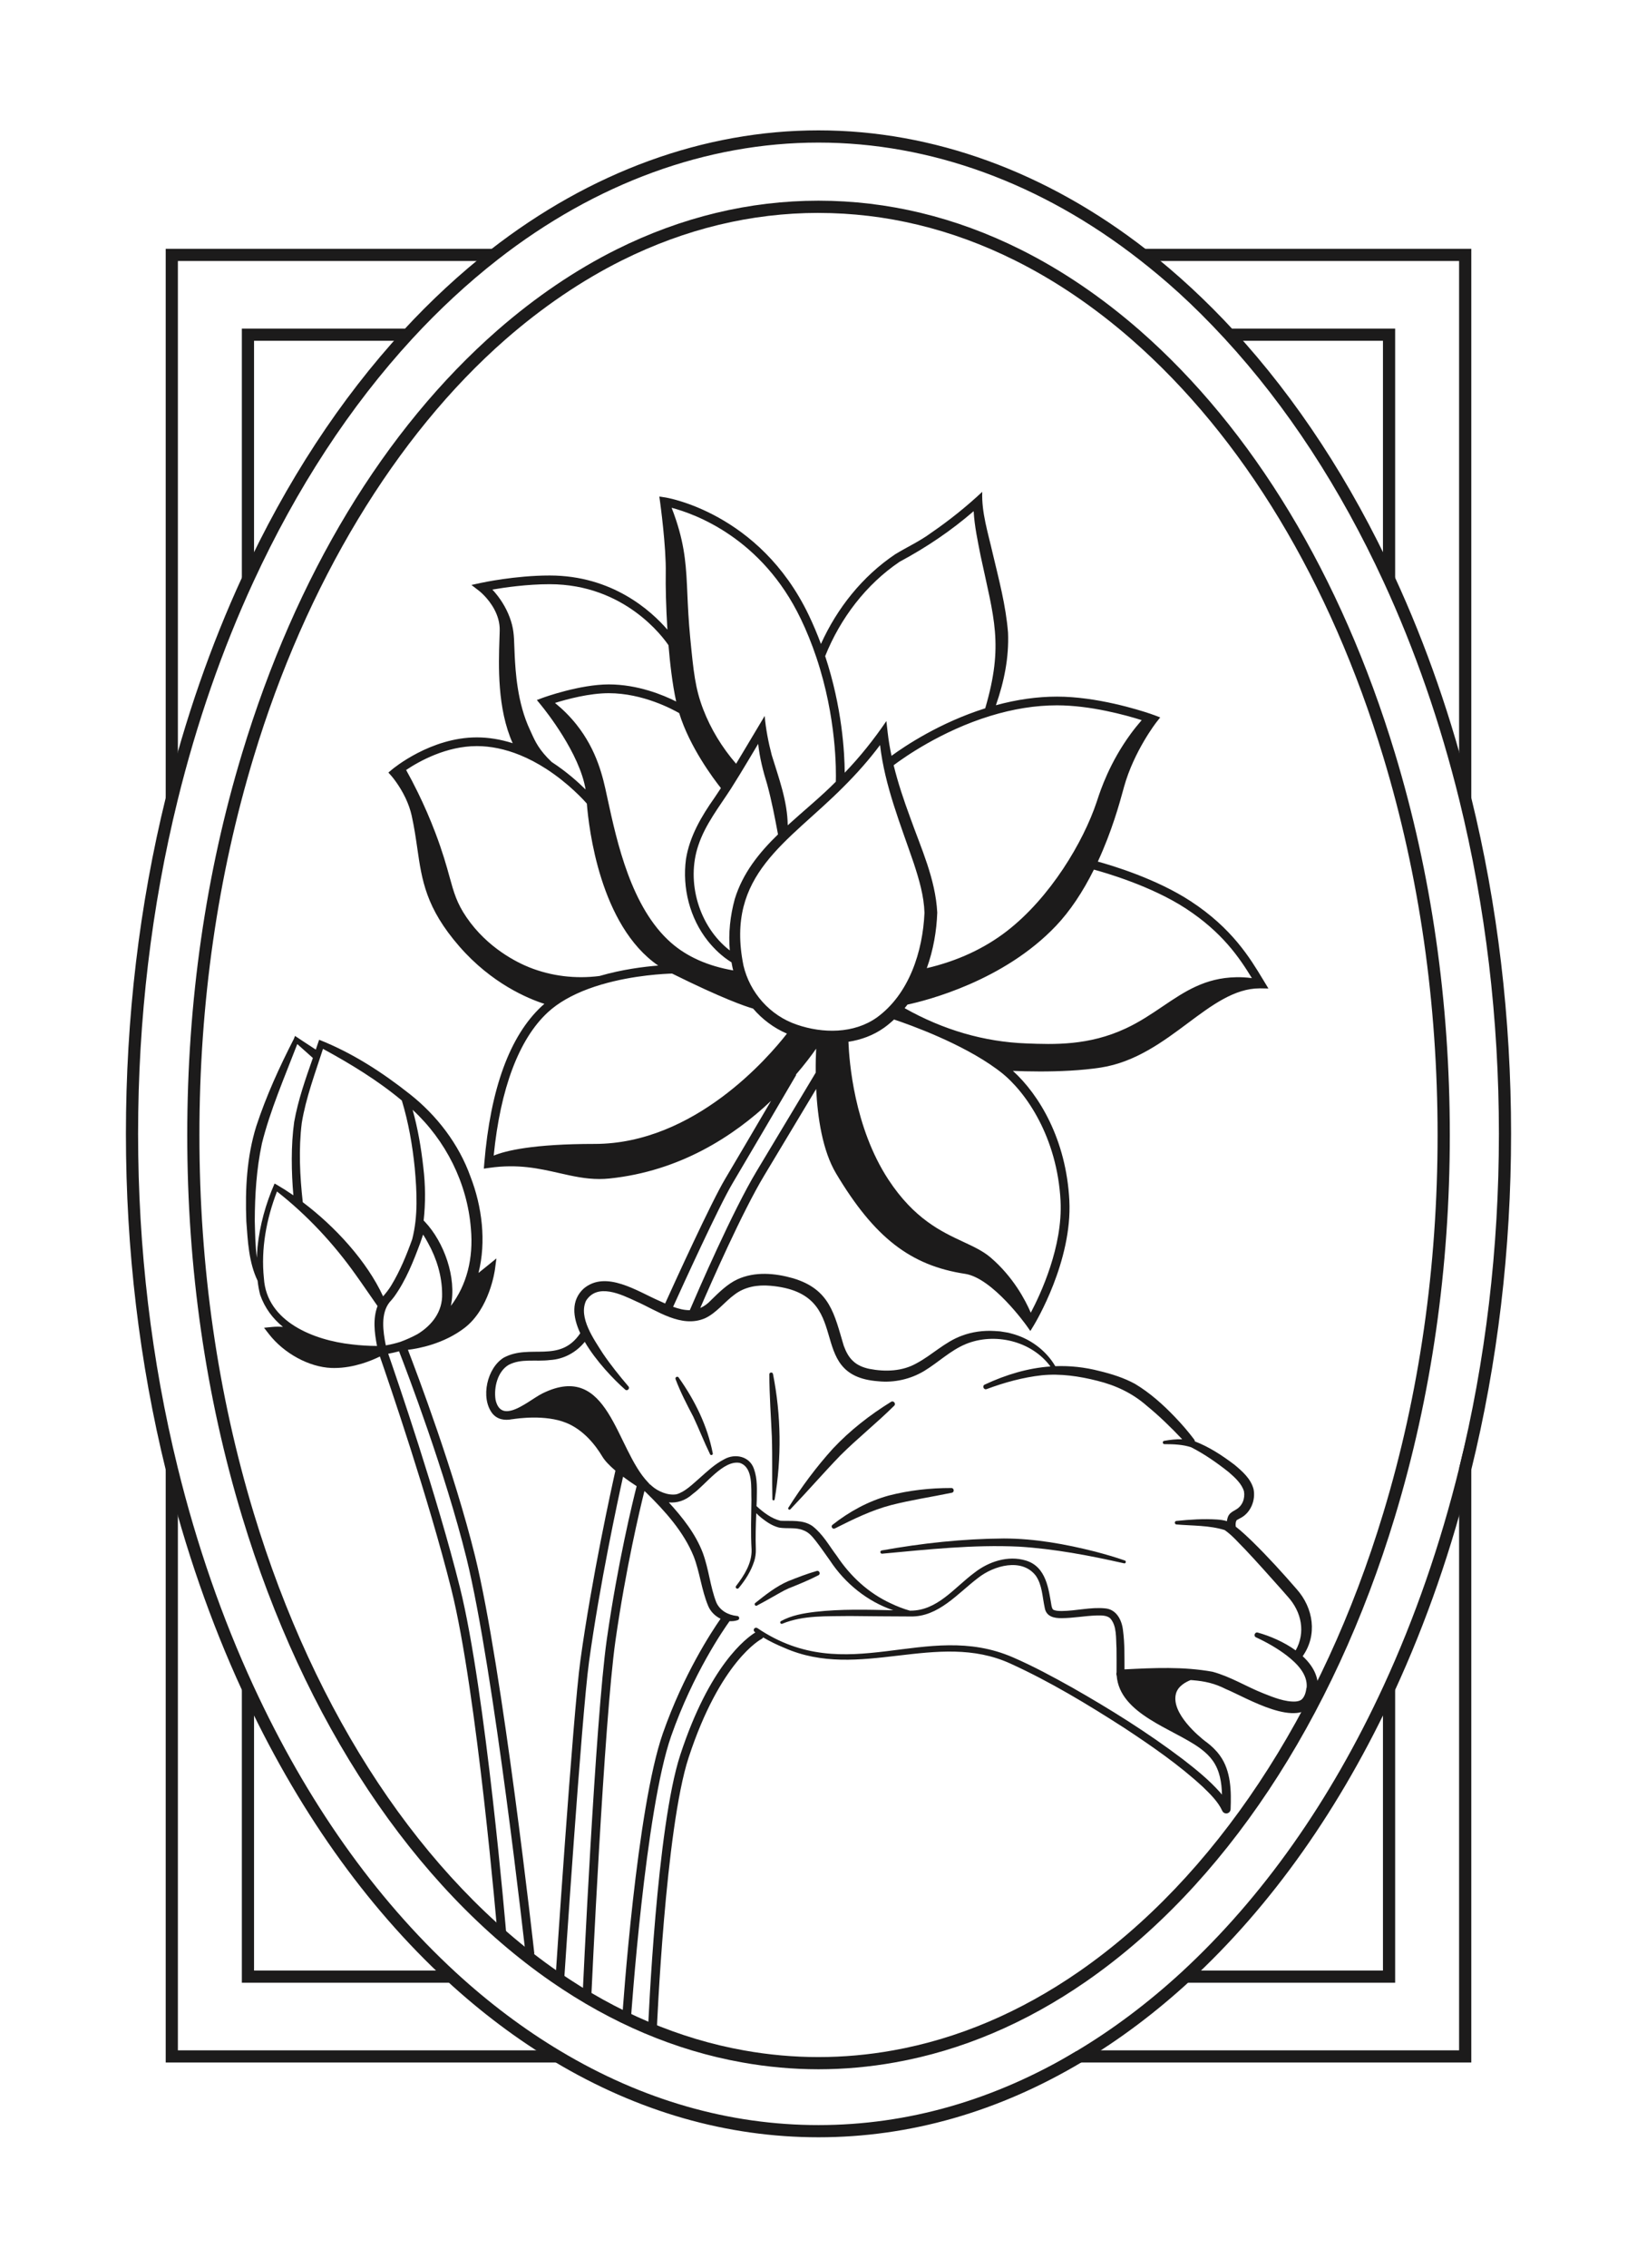 <?xml version="1.0" encoding="UTF-8"?> <svg xmlns="http://www.w3.org/2000/svg" id="Layer_1" viewBox="0 0 650 900"><defs><style>.cls-1{fill:#1c1b1b;stroke-width:0px;}</style></defs><path class="cls-1" d="M161.94,535.72c4.48-.54,14.28-2.41,22.5-8.69,9.91-7.59,12.01-22.61,12.09-23.25l.58-4.34-3.4,2.76s-2.2,1.79-3.72,3c3.16-12.42,1.41-26.4-3.16-38.16-4.62-12.96-13.38-24.37-24.14-32.84-11.01-8.7-22.88-16.37-35.97-21.54-.43,1.31-.88,2.61-1.33,3.91-2.64-1.73-8.16-5.33-8.26-5.44l-.41,1.11c-5.76,11.21-10.99,22.67-14.94,34.67-3.81,12.18-4.47,25.15-3.97,37.79.59,7.94.96,16.31,4.48,23.6.21,1.87.53,3.74,1.01,5.58,1.85,5.28,5.03,9.45,9.05,12.73-1.36-.1-2.84-.12-4.38.04l-3.13.31,1.93,2.48c5.97,7.7,15.94,13.12,24.79,13.47.4.01.8.02,1.19.02,7.84,0,14.87-2.97,18.09-4.57,3.43,9.87,19.3,56.12,28.4,92.51,10.17,40.7,18.22,135.85,18.3,136.81l3.47-.29c-.08-.96-8.15-96.38-18.39-137.36-9.12-36.46-24.99-82.73-28.47-92.76,1.45-.26,2.88-.58,4.3-.98,3.11,8.02,18.27,47.72,26.78,82.11,10.89,44.11,23.36,156.32,23.49,157.45l3.46-.38c-.12-1.13-12.62-113.56-23.56-157.9-8.33-33.68-23-72.41-26.65-81.87ZM120.22,477.11c-1.16-10.36-1.68-21.06-.4-31.41,1.62-9.93,5.31-19.77,8.43-29.43,10.95,5.96,21.72,12.51,31.31,20.51,2.63,8.67,4.23,17.81,5.13,26.84.84,9.42,1.35,18.99-1.01,28.19-2.25,6.3-4.86,12.62-8.22,18.18-.96,1.63-2.12,3.09-3.34,4.5-6.43-13.9-18.93-27.59-31.91-37.37ZM153.19,533.95c-1.12-5.64-2.1-12.61,1.5-17.13.6-.65,1.23-1.4,1.76-2.09,4.75-6.58,7.7-14.14,10.49-21.63,0,0,.53-1.57,1.06-3.13.68,1.06,1.33,2.17,1.92,3.27,3.44,6.16,5.58,13.14,5.63,20.2.25,7.1-4.05,12.56-9.78,16.05-2.12,1.15-4.39,2.18-6.8,3.06h0c-1.8.57-3.64,1.02-5.5,1.35-.09.02-.18.03-.27.04ZM159.48,534.17v.03c-.05-.14-.05-.15-.09-.29.04.12.05.13.09.26ZM186.97,487.51c1.09,11.97-1.68,22.53-7.95,30.77,2.4-11.23-2.74-25.33-10.26-33.33,0,0-.33-.34-.54-.55.77-7.02.72-14.13-.14-21.13-.85-7.73-2.16-15.33-4.24-22.81,13.18,12.17,21.69,29.11,23.13,47.05ZM103.96,453.97c3.28-13.29,9.14-26.72,14.08-39.6,1.44,1.29,5.58,4.97,6.19,5.52-2.92,8.33-5.87,16.67-7.42,25.38-1.33,9.38-1.11,20.03-.32,29.13-2.15-1.49-4.3-2.86-6.42-4.1l-1.05-.58c-3.51,8.05-5.86,16.51-6.78,25.24-.1,1.4-.19,2.81-.24,4.21-.66-4.82-.7-9.78-.84-14.56.03-10.29.67-20.6,2.81-30.64ZM104.79,507.3c-1.23-11.68.99-23.51,5.19-34.42,11.99,9.4,22.54,20.73,31.34,33.15,2.91,4.05,5.68,8.19,8.59,12.31-1.91,5-1.23,10.58-.21,15.84-3.31,0-6.71-.21-10.02-.62-14.94-1.62-33.83-8.94-34.89-26.25Z"></path><path class="cls-1" d="M300.55,637.22c2.03-1.07,4.04-2.18,6.02-3.31,2.23-1.22,4.37-2.57,6.62-3.55,3.91-1.54,8.03-3.24,11.77-5.17,1-.48.4-2.03-.66-1.71-3.77,1.09-7.72,2.59-11.37,4.06-4.86,2.12-8.97,5.41-13.06,8.67-.57.45.06,1.37.69,1.02Z"></path><path class="cls-1" d="M517.24,657.33c5.93-8.38,4.37-19.1-2.45-26.72-5.56-6.41-11.28-12.69-17.34-18.64-2.22-2.14-4.35-4.18-6.77-6.07-.13-.91-.09-1.86.37-2.58,0,0,0,0,0,0,.2-.14.83-.47,1.39-.78,4.11-2,6.22-7.11,5.3-11.55-1.1-4.18-4.48-7.07-7.51-9.62-4.93-3.74-10.09-7.12-15.78-9.31-.04-.28-.13-.56-.31-.8-2.38-3.14-4.9-6.06-7.6-8.87-4.75-4.97-9.93-9.6-15.88-13.17-4.41-2.4-9.23-3.91-14.01-5.07-6-1.56-11.86-2.16-17.63-1.94-3.8-6.48-10.36-11.19-17.63-13.01l-1.06-.28-1.08-.18-2.16-.35-2.18-.15c-4.36-.27-8.91.33-13,1.88-6.74,2.45-11.79,7.66-17.95,10.93-5.68,3.23-12.42,3.46-18.81,2.22-2.45-.53-4.72-1.46-6.38-3.05-1.72-1.53-2.86-3.71-3.75-6.14-3.75-12.49-5.39-22.37-20.15-26.77-7.17-2.04-15.14-2.75-22.08.44-3.95,1.82-7.45,5.31-10.34,8.14-1.43,1.55-2.9,2.58-4.4,3.23,4.38-10.15,16.66-38.05,25.34-52.49,5.45-9.07,14.52-24.19,19.74-32.88l.94-1.56c.55,11.18,2.48,24.45,7.93,33.57,15.16,25.36,29.52,36.52,51.21,39.8,10.92,1.66,24.24,20.34,24.38,20.53l1.53,2.16,1.38-2.26c.63-1.03,15.33-25.47,14.1-49.57-1.25-24.16-11.96-41.92-22.41-51.41,2.83.12,6.58.23,10.81.23,7.4,0,16.26-.34,24.1-1.55,13.79-2.14,24.8-10.36,34.51-17.6,9.53-7.11,18.54-13.83,28.57-13.83.11,0,.22,0,.33,0l3.14.05-2.17-3.58c-5.17-8.56-12.24-20.27-28.62-31.01-13.7-8.98-31.41-14.26-36.95-15.77,5.62-12.12,8.71-23.45,10.07-28.43l.33-1.21c3.97-14.26,12.82-25.62,12.91-25.73l1.46-1.86-2.21-.84s-.63-.24-1.78-.63c-4.72-1.59-21.33-6.78-36.99-6.78-7.81,0-15.95,1.15-24.26,3.42,3.25-9.25,5.23-18.9,4.82-28.79-.85-10.77-3.67-21.23-6.12-31.6-1.81-7.99-4.44-16.11-4.12-24.3-6.3,5.89-13.12,11.36-20.27,16.26-4.58,3.39-9.55,5.61-14.33,8.54-12.97,8.72-23.05,21.37-29.45,35.57-1.46-3.94-3.09-7.79-4.86-11.49-19.56-40.76-56.65-46.62-57.02-46.67l-2.29-.33.32,2.3c.02.17,2.43,17.54,2.23,28.09-.09,5.02.09,13.44.66,22.43-6.52-7.55-21.92-21.5-46.75-21.5-13.69,0-26.85,2.84-27.4,2.96l-3.67.8,2.98,2.28s.98.75,2.24,2.08c2.31,2.43,6.16,7.45,6.01,13.72-.02.97-.06,2.05-.1,3.22-.36,10.63-.91,27.77,5.25,41.5-4.81-1.53-9.58-2.31-14.23-2.31-18.36,0-33.14,12.29-33.76,12.81l-1.36,1.15,1.19,1.33s3.15,3.57,5.63,8.81c1.09,2.32,1.91,4.64,2.42,6.92,1.03,4.66,1.64,8.88,2.23,12.96,1.83,12.72,3.41,23.7,16.68,38.95,12.85,14.78,27.34,20.76,33.79,22.83-.34.3-.7.59-1.03.9-12.69,11.78-20.37,32.75-22.83,62.32l-.18,2.17,2.16-.31c11.46-1.62,19.75.26,27.77,2.08,5.3,1.2,10.36,2.35,15.91,2.35,1.3,0,2.63-.06,4-.2,28.01-2.89,49.38-16.81,64.21-30.83-5.89,10.05-14.09,24.01-18.24,30.99-5.59,9.36-20.1,41.22-23.83,49.45-.71-.31-1.41-.64-2.13-.97-8.7-3.74-21.39-12.48-30.27-4.9-4.97,4.65-4.33,11.14-1.3,17.67-8.15,12.12-19.92,4.08-30.34,9.67-6.64,4.03-9.36,15.88-4.59,22.13,2.03,2.51,5,2.9,7.93,2.31v.02c2.14-.34,13.18-1.9,21.37,1.41,6.93,2.79,11.65,8.82,14.39,13.39.98,1.63,2.73,3.51,5.2,5.61-1.46,6.49-9.37,42.35-13.91,75.33-3,21.78-9.93,126.86-10,127.92l3.47.23c.07-1.06,6.99-106.01,9.97-127.68,4.23-30.7,11.4-63.92,13.5-73.4,1.92,1.44,3.82,2.73,5.4,3.75-1.44,5.64-7.47,30.16-11.84,60.74-4.59,32.18-9.6,140.93-9.65,142.03l3.47.16c.05-1.09,5.05-109.68,9.62-141.7,4.12-28.8,9.7-52.15,11.49-59.29,0,0,0,0,0,0l.09.08h0c.1.08.19.16.29.25h0c.06.05.13.12.21.19h.01s.05.03.08.06c.02.02.02.04.04.06,7.45,7.3,14.87,15.51,18.83,25.28,2.41,6.14,3.1,13.31,5.77,19.69.92,2.22,2.75,4.03,4.92,5.08-3.61,5.17-14.75,22.15-22.9,45.41-10.45,29.77-15.94,109.72-16.17,113.1l3.47.23c.06-.82,5.69-82.86,15.98-112.19,8.72-24.88,20.9-42.41,23.19-45.6,1.09.07,2.2-.05,3.26-.42.93-.32.63-1.68-.33-1.64-3.57-.37-6.8-2.18-8.22-5.44-2.42-6.26-2.91-12.96-5.33-19.57-2.9-7.63-8.06-14.09-13.5-20.06,3.15.28,6.47-.59,9.56-3.4,5.11-3.68,12.09-13.49,18.59-12.28,5.47,1.72,4.44,10.05,4.65,14.71-.08,6.52-.33,13.14.06,19.68.18,5.39-2.94,10.27-6.14,14.44-.57.68.41,1.52,1,.87,2.63-3.17,4.88-6.64,6.17-10.66.48-1.49.71-3.16.66-4.73-.18-4.79-.02-9.55.17-14.33.68.66,1.37,1.3,2.12,1.9,2.11,1.65,4.28,3.14,7,3.81,3.28.51,6.49-.21,9.51,1.03,2.17.79,3.39,2.23,4.92,4.15,1.96,2.51,3.82,5.24,5.75,7.93,5.92,9.01,14.86,16.24,25.11,19.69-10.37-.24-20.84-.55-31.11.64-4.58.56-9.27,1.35-13.49,3.66-.27.15-.38.48-.25.76.14.29.49.42.78.28,8.4-3.47,17.85-2.89,26.8-3.06,6.41.05,17.73.19,24.06.18,11.16.26,18.82-9.23,26.9-15.32,6.18-4.89,17.35-8.07,22.9-.85,2.54,3.7,2.56,8.2,3.52,12.66.56,3.54,3.68,4.22,6.68,4.18,4.69-.02,9.19-.9,13.77-1.06,1.9-.03,4.09-.14,5.52,1.08,2.77,2.96,2.27,8.05,2.55,11.94.07,3.06,0,6.43.02,9.57-.13.42-.12.88.05,1.29,1.2,15.35,22.49,21.05,33.07,28.79.27.21.46.35.54.41,1.76,1.34,3.32,2.83,4.54,4.55,2.8,3.95,3.54,8.66,3.65,13.47-.22-.27-.44-.54-.66-.8-4.42-5-9.63-9.19-14.86-13.24-13.97-10.58-28.81-19.85-44.02-28.49-7.63-4.27-15.32-8.42-23.4-11.93-34.79-15.14-65.72,12.48-101.47-11.59-.42-.33-1.03-.25-1.34.19-.3.42-.2,1,.22,1.3.09.06.18.12.27.18-3.68,2.26-18.2,13.08-29.83,48.61-9.38,28.64-12.66,105.81-12.8,109.08-.04.96.71,1.77,1.67,1.81.02,0,.05,0,.07,0,.93,0,1.7-.73,1.74-1.67.03-.8,3.39-79.96,12.63-108.14,12.58-38.42,28.68-46.94,28.92-47.06.3-.15.53-.37.7-.64,2.68,1.59,5.47,2.93,8.34,4.11,29.95,13.3,60.64-7.09,89.83,6.27,15.73,7.16,30.71,16.22,45.25,25.57,10.82,7.14,21.57,14.53,31.09,23.31,2.88,2.78,6.12,5.93,7.73,9.49.24.62.84,1.07,1.55,1.1.96.04,1.77-.71,1.8-1.67.29-7.05.2-15.18-4.23-21.28-1.48-2.08-3.33-3.82-5.28-5.3-.02-.01-.04-.01-.06-.03h0s-.19-.15-.48-.37h0s0,0-.02,0h0c-2.29-1.78-13.62-11.03-11.64-18.83.78-3.07,3.99-4.73,5.84-5.45.28.02.56.04.83.06,4.78.38,8.76,1.26,13.11,3.49,8.12,3.34,29.25,16.37,35.16,5.03,3.32-7.25.49-13.36-4.61-18.05ZM491.06,603.3s.01-.04.02-.05c0,.02-.01.03-.02.05ZM301.05,295.24c.58,5.48,1.96,10.85,3.6,16.15,1.76,6.48,3.05,13.2,4.27,19.76-7.51,7.3-14.01,15.35-17.17,25.67-1.82,6.67-2.57,13.55-1.97,20.39-12.21-9.41-17.46-27.16-12.47-41.77,2.73-8.23,8.27-15.21,12.94-22.45,1.78-2.79,5.25-8.44,6.93-11.3,0,0,1.97-3.29,3.86-6.46ZM269.69,283.03c4.14,13.41,13.56,25.96,16.56,29.75-.85,1.31-1.69,2.58-2.52,3.79-5.18,7.33-9.94,15.39-11.36,24.45-1.51,11.36,1.52,23.38,8.67,32.4,2.71,3.36,5.72,6.22,9.42,8.51.14.75.26,1.49.43,2.23.07.32.16.64.24.97-10.01-1.73-18.31-5.4-24.66-10.97-15.82-13.87-21.48-39.88-25.22-57.1l-.28-1.29c-1.52-7.12-3.82-17.87-12.15-28.31-2.48-3.1-5.32-5.93-8.45-8.48,4.85-1.51,13.63-3.87,21.36-3.87,13.52,0,25.36,6.41,27.97,7.92ZM295.19,383.12c-7.3-36.18,17.73-48.68,39.67-70.78,5.22-5.19,10.15-10.73,14.58-16.65,1.89,16.29,8.16,31.56,13.38,46.89,2.15,6.55,4.05,12.98,4.26,19.7-.67,15.33-6.09,32.28-18.95,41.57-9.12,6.45-21.44,6.36-31.72,2.82-10.62-3.59-18.69-12.65-21.23-23.56ZM421.11,476.6c.93,18.12-7.94,37.04-11.82,44.39-2.13-4.97-6.97-14.2-15.9-21.86-3.02-2.6-6.69-4.31-10.94-6.29-8.65-4.03-19.42-9.05-29.67-24.64-13.65-20.77-15.61-47.16-15.89-54.74,5-.77,9.82-2.52,14.05-5.5,1.44-1.02,2.78-2.15,4.06-3.34,6.35,2.12,26.97,9.48,40.93,19.78.52.37,1.02.76,1.51,1.15,10.11,7.91,22.37,26.03,23.67,51.06ZM497.08,388.19c-2.09-.27-4.18-.4-6.24-.35-12.38.23-20.53,5.73-29.15,11.56-4.49,3.03-9.13,6.17-14.63,8.74-14.76,6.91-28.51,6.4-39.63,5.97-16.67-.63-32.88-5.34-48.23-13.99.38-.47.77-.93,1.13-1.42,7.64-1.64,38.24-9.36,59.02-31.3,5.51-5.82,10.55-13.32,15-22.27,4.47,1.21,22.91,6.52,36.59,15.49,14.35,9.41,21.06,19.27,26.14,27.57ZM453.33,285.81c-1.49,1.72-2.95,3.52-4.33,5.4-8.4,11.46-11.98,22.29-13.32,26.37l-.21.64c-5.3,15.9-18.39,37.94-35.68,51.32-8.97,6.93-19.65,11.86-31.79,14.7,2.58-7.14,3.91-14.78,4.15-22.06-.7-13.36-6.41-25.52-10.78-37.81-2.5-6.79-4.82-13.67-6.53-20.67,4.04-3.04,18.94-13.6,38.29-19.54,9.13-2.81,18.06-4.23,26.56-4.23,13.27,0,27.3,3.88,33.65,5.88ZM357.3,222.9c10.59-5.68,20.26-12.2,29.31-20.02.33,6.01,1.61,11.78,2.75,17.67,5.3,24.85,9.26,35.26,1.84,60.56-18,5.68-31.82,14.92-37.21,18.86-.64-3.05-1.17-6.12-1.52-9.22l-.52-4.57c-4.94,7.25-10.43,14.16-16.54,20.49-.05-8.03-1.03-25.91-7.76-46.27,5.99-14.97,16.24-28.49,29.65-37.51ZM317.95,245.57c2.34,4.88,4.42,10.03,6.2,15.33,8.08,24.07,7.86,45.23,7.73,49.34-5.91,5.98-12.71,11.47-19.1,17.3-.11-9.6-3.53-18.69-6.34-27.83-1.3-4.92-2.38-10.44-2.81-15.57l-2.66,4.45c-2.69,4.47-5.66,9.53-8.69,14.53-5.64-6.54-10.02-13.76-13.03-21.53-3.23-8.36-3.88-15.05-5.19-28.49-.66-6.82-.91-12.42-1.13-17.36-.44-10.13-.79-18.12-4.47-29.28-.61-1.86-1.23-3.51-1.78-4.93,9.09,2.37,35.81,11.85,51.26,44.04ZM265.44,256.11c.54,6.54,1.5,15.29,3.05,22.31-5.15-2.59-15.26-6.79-26.76-6.79s-25.71,5.12-26.29,5.34l-2.27.85,1.84,2.25c1.63,2,15.15,18.93,17.51,33.27-2.9-2.88-7.53-7.05-13.48-10.93-4.96-4.71-6.49-8.07-7.96-11.31-.21-.46-.42-.92-.63-1.38-5.1-10.78-5.76-23.44-6.08-29.53-.07-1.33-.11-2.53-.15-3.64-.14-4.24-.24-7.31-1.87-11.62-1.49-3.96-3.8-7.64-6.84-10.94,4.92-.85,13.81-2.13,22.74-2.13,29.87,0,45.21,21.28,47.21,24.26ZM206.41,299.65c3.51,1.43,7.07,3.3,10.58,5.57,8.87,5.76,14.87,12.38,16.03,13.72.77,9.75,5.24,48.4,28.33,64.27-5.54.44-14.29,1.51-23.3,4.14-9.53,1.23-19.17.05-27.88-3.43-4.7-1.88-16.55-7.58-24.95-19.88-3.86-5.66-5-9.79-6.73-16.05-1.21-4.39-2.73-9.86-5.64-17.51-2.05-5.4-4.4-10.81-6.98-16.07-1.47-3.01-3.02-5.98-4.61-8.82,5.26-3.52,15.96-9.48,28.06-9.48,5.55,0,11.3,1.19,17.1,3.55ZM217.44,401.84c1.08-1,2.24-1.94,3.43-2.8,4.69-3.38,10.74-6.18,17.98-8.31l-.48-1.65v-.04s.5,1.69.5,1.69c12.87-3.79,25.6-4.28,28-4.34,19.9,9.87,28.94,12.97,32.16,13.9,3.67,4.27,8.27,7.73,13.44,9.93-7.15,9.19-36.71,43.78-76.35,43.78-24.46,0-35.38,2.69-40.09,4.64,2.65-26.62,10.02-46.22,21.42-56.8ZM290.86,469.65c5.75-9.67,19.22-32.66,23.64-40.21l1.64-2.8-.1-.06.08-.2c3.52-4.09,6.17-7.64,7.95-10.19-.12,2.49-.21,5.77-.18,9.53l-3.73,6.22c-5.21,8.69-14.28,23.81-19.73,32.87-9.57,15.91-23.37,47.78-26.53,55.17-2.16.03-4.38-.52-6.63-1.34,3.77-8.32,18.2-39.95,23.59-48.99ZM518.76,669.86c-.22,1.63-.68,3.6-2.01,4.71-.54.39-1.33.64-2.26.72-4.16.25-8.81-1.62-12.8-3.21-6.8-2.67-12.97-6.63-20.25-8.6-11.59-2.1-23.27-1.53-34.94-.94-.03-5.15.1-10.31-.59-15.46-.43-4.03-2.56-8.36-7.08-8.75-5.83-.58-11.61,1.03-17.34,1.05-1.26-.03-2.41-.04-3.32-.56-.37-.33-.46-.81-.64-1.44-1.14-6.55-2.04-15.57-10.18-18.03-7.1-2.16-14.84.42-20.48,4.86-8,5.93-14.66,15.05-25.39,15.03-.07,0-.14,0-.21,0-2.6-.74-5.17-1.74-7.61-2.92-8.85-4.08-16-10.74-21.39-18.82-3.1-4.09-5.48-8.59-9.73-11.88-3.8-2.59-8.47-1.85-12.62-2.06-3.57-.85-6.79-3.29-9.53-5.82.03-.79.06-1.58.09-2.37.04-4.18.35-8.31-1.12-12.41-1.71-5.04-7.52-6.22-11.74-3.84-3.9,1.99-6.85,4.89-9.87,7.54-2.74,2.37-5.79,5.46-9.18,6.4-3.44.57-7.38-1.24-9.64-3.21,0,0-.01-.01-.02-.02,0,0,0,0,0,0-.06-.05-.12-.1-.17-.15-.12-.11-.24-.23-.35-.31h0c-.08-.06-.14-.11-.04-.04-.02-.02-.05-.04-.07-.07h0s-.14-.12-.14-.12c0,0-.01-.01-.02-.02h0s0,0,0,0h0s-.2-.09-.44-.18l.06-.09c.15.08.27.16.31.21-.17-.17-.52-.52-.69-.69-12.96-13.45-15.48-48.32-41.89-35.4-3.11,1.5-8.18,5.67-12.32,6.8-.11.02-.23.04-.32.05v.03c-2.81.67-5.14-.16-6.07-4.34-.74-5.03.89-11.2,5.12-13.77,5.03-2.71,10.85-1.26,16.48-1.97,5.46-.3,10.44-3.03,13.83-7.22,4.52,7.75,11.68,15.1,16.05,18.96.82.74,2.05-.47,1.27-1.3-3.57-4.19-7.04-8.51-10.11-13.02-3.67-5.77-9.78-14.34-6.7-20.96,4.52-7.11,13.87-2.56,19.95.27,8.24,3.63,17.86,10.72,27.27,6.7,4.57-2.11,7.88-6.62,11.71-9.38,4.07-3.15,9.26-3.98,14.25-3.53,34.64,2.99,12.59,35.66,42.81,37.9,6.33.65,12.79-.79,18.26-4.07,5.63-3.41,10.33-8.07,16.38-10.63,11.54-4.82,26.28-1.33,33.76,8.83-8.88.64-17.53,3.19-26.1,7.2-1.15.56-.33,2.24.79,1.78,7.06-2.64,14.47-4.66,21.87-5.48,7.42-.74,14.9.36,22.09,2.19,7.25,1.79,13.88,4.9,19.5,9.82,4.99,4.07,9.7,8.65,14.17,13.38-2.4-.07-4.81.21-7.17.63-.8.14-.63,1.36.15,1.31,3.55.01,7.24.13,10.58,1.24,5.3,2.7,10.36,6.25,14.93,9.88,2.49,2.17,5.13,4.55,6.04,7.61.49,2.9-.65,5.91-3.36,7.34-.65.42-1.82.94-2.48,1.85-.45.51-.79,1.52-.94,2.65-1.25-.4-2.62-.56-3.86-.65-5.44-.35-10.81,0-16.2.56-.86.08-.77,1.38.05,1.4,6.35.54,13.01.31,19.1,2.21,2.97,2.02,5.5,5.03,8.2,7.74,4.24,4.46,10.09,11.04,14.25,15.7.56.64,2.09,2.38,2.62,2.99,5.55,6.09,7.14,14.26,3.15,21.34-4.65-3.37-10.35-5.78-15.05-7.07-1.2-.35-1.82,1.44-.66,1.9,4.26,1.97,8.42,4.35,12.08,7.13,4.06,3.15,8.48,7.46,7.98,12.87Z"></path><path class="cls-1" d="M446.64,619.33c-3.86-1.35-7.76-2.46-11.7-3.51-11.88-3-23.98-5.21-36.32-5.23-16.31.11-32.5,1.87-48.53,4.75-.33.06-.57.37-.53.71.04.36.37.62.73.58,18.04-1.68,36.2-3.66,54.31-2.8,14.06.87,27.98,3.51,41.71,6.62.74.18.99-.89.34-1.12Z"></path><path class="cls-1" d="M377.93,592.44c1.11-.2.95-1.87-.16-1.88-8.4-.02-16.69.89-24.87,2.99-8.22,2.27-15.7,6.39-22.35,11.62-.82.65.07,1.93.96,1.43,7.2-3.63,14.6-7.26,22.39-9.28,7.91-2.02,16.02-3.22,24.03-4.88Z"></path><path class="cls-1" d="M355.04,557.92c.85-.8-.22-2.18-1.21-1.58-8.41,5.2-16.25,11.3-23.04,18.51-6.62,7.3-12.49,15.21-17.76,23.54-.33.5.41,1.05.8.62,6.73-7.03,13.13-14.43,19.86-21.39,6.8-6.77,14.48-12.89,21.34-19.7Z"></path><path class="cls-1" d="M305.48,545.45c.02,8.31.64,16.58,1,24.79.27,8.21.02,16.53.21,24.79,0,.54.82.59.9.07,2.82-16.47,2.58-33.4-.66-49.8-.17-.86-1.46-.71-1.45.15Z"></path><path class="cls-1" d="M269.46,546.69c-.44-.66-1.53-.08-1.22.66,1.91,5.09,4.49,10.08,7.02,14.88,2.3,4.87,4.3,10.06,6.69,14.94.27.6,1.22.27,1.07-.36-2.12-10.95-7.13-21.07-13.56-30.12Z"></path><polygon class="cls-1" points="212.88 813.73 70.63 813.73 70.63 601.59 65.8 563.05 65.8 818.57 230.15 818.57 212.88 813.73"></polygon><polygon class="cls-1" points="96.03 670.68 96.03 786.9 178.26 786.9 180.14 782.06 100.87 782.06 100.87 669.61 96.03 670.68"></polygon><polygon class="cls-1" points="96.03 130.41 96.03 229.32 100.87 230.39 100.87 135.25 162.95 135.25 160.84 130.41 96.03 130.41"></polygon><polygon class="cls-1" points="65.8 98.74 65.8 336.89 70.63 298.39 70.63 103.58 189.22 103.58 203.12 98.74 65.8 98.74"></polygon><polygon class="cls-1" points="471.74 786.9 553.97 786.9 553.97 670.68 549.13 669.61 549.13 782.06 469.86 782.06 471.74 786.9"></polygon><polygon class="cls-1" points="579.43 582.45 579.36 601.59 579.36 813.73 437.12 813.73 427.4 814.07 419.85 818.57 584.2 818.57 584.2 563.05 579.43 582.45"></polygon><polygon class="cls-1" points="446.88 98.74 460.78 103.58 579.36 103.58 579.36 298.39 584.2 336.89 584.2 98.74 446.88 98.74"></polygon><polygon class="cls-1" points="553.97 229.32 553.97 130.41 489.16 130.41 487.05 135.25 549.13 135.25 549.13 230.39 553.97 229.32"></polygon><path class="cls-1" d="M324.98,821.25c-10.09,0-20.31-.92-30.36-2.73-26.32-4.69-51.82-15.48-75.77-32.06-54.55-37.76-98.13-103.29-122.71-184.52-14.46-47.69-21.79-98.66-21.79-151.49s7.33-103.84,21.79-151.53c21.31-70.45,56.4-128.52,101.47-167.93,15.01-13.09,30.9-23.86,47.24-32.01,25.77-12.83,52.73-19.33,80.14-19.33s54.41,6.5,80.14,19.33c16.35,8.14,32.25,18.91,47.28,32.01,45.02,39.36,80.11,97.43,101.47,167.93,14.46,47.69,21.79,98.67,21.79,151.53s-7.33,103.8-21.79,151.49c-24.58,81.23-68.16,146.76-122.71,184.52-23.96,16.58-49.45,27.37-75.77,32.06-10.06,1.81-20.29,2.73-30.4,2.73ZM324.98,84.5c-26.65,0-52.89,6.33-77.98,18.82-15.97,7.97-31.52,18.51-46.22,31.33-43.76,38.25-79.28,97.09-100.02,165.68-14.32,47.24-21.58,97.75-21.58,150.13s7.26,102.85,21.58,150.09c24.27,80.19,67.18,144.81,120.83,181.94,23.39,16.18,48.24,26.71,73.88,31.28,19.59,3.52,39.52,3.51,59.06,0,25.64-4.57,50.49-15.09,73.88-31.28,53.65-37.14,96.57-101.75,120.83-181.94,14.32-47.24,21.58-97.73,21.58-150.09s-7.26-102.89-21.58-150.12c-21.1-69.63-55.68-126.93-100.02-165.69-14.71-12.83-30.27-23.37-46.25-31.32-25.05-12.49-51.29-18.82-77.98-18.82Z"></path><path class="cls-1" d="M324.98,848.24c-36.26,0-71.54-10.1-104.86-30.02-14.72-8.78-29.04-19.53-42.56-31.97-32.54-30-59.89-68.72-81.31-115.1-12.57-27.24-22.8-56.7-30.38-87.56-10.53-42.76-15.87-87.71-15.87-133.62s5.34-90.82,15.87-133.62c7.59-30.85,17.82-60.3,30.38-87.52,17.37-37.63,38.86-70.49,63.86-97.65,10.87-11.8,22.48-22.54,34.5-31.94,39.82-31.07,84.9-47.5,130.37-47.5s90.59,16.42,130.41,47.5c12.02,9.39,23.63,20.14,34.5,31.94,25.01,27.17,46.5,60.02,63.86,97.65,12.57,27.22,22.79,56.67,30.38,87.52h0c10.53,42.79,15.87,87.75,15.87,133.62s-5.34,90.86-15.87,133.62c-7.59,30.86-17.81,60.32-30.38,87.56-21.42,46.38-48.77,85.1-81.31,115.1-13.52,12.44-27.84,23.19-42.56,31.97-33.31,19.92-68.61,30.02-104.89,30.02ZM324.98,56.59c-44.38,0-88.43,16.07-127.39,46.47-11.81,9.23-23.22,19.79-33.92,31.4-24.66,26.79-45.87,59.23-63.03,96.4-12.44,26.95-22.56,56.1-30.08,86.65-10.44,42.42-15.73,86.98-15.73,132.46s5.29,90.08,15.73,132.46c7.51,30.56,17.63,59.73,30.08,86.69,21.15,45.8,48.13,84.01,80.2,113.57,13.27,12.21,27.32,22.76,41.76,31.37,32.56,19.47,67,29.34,102.38,29.34s69.86-9.87,102.42-29.34c14.44-8.61,28.49-19.16,41.77-31.37,32.06-29.56,59.05-67.77,80.19-113.57,12.44-26.95,22.56-56.12,30.08-86.69,10.44-42.38,15.73-86.95,15.73-132.46s-5.29-90.04-15.73-132.46c-7.52-30.55-17.64-59.71-30.08-86.65-17.16-37.17-38.36-69.61-63.03-96.4-13.15-14.27-23.94-23.61-33.92-31.4-38.96-30.4-83.02-46.47-127.43-46.47Z"></path></svg> 
